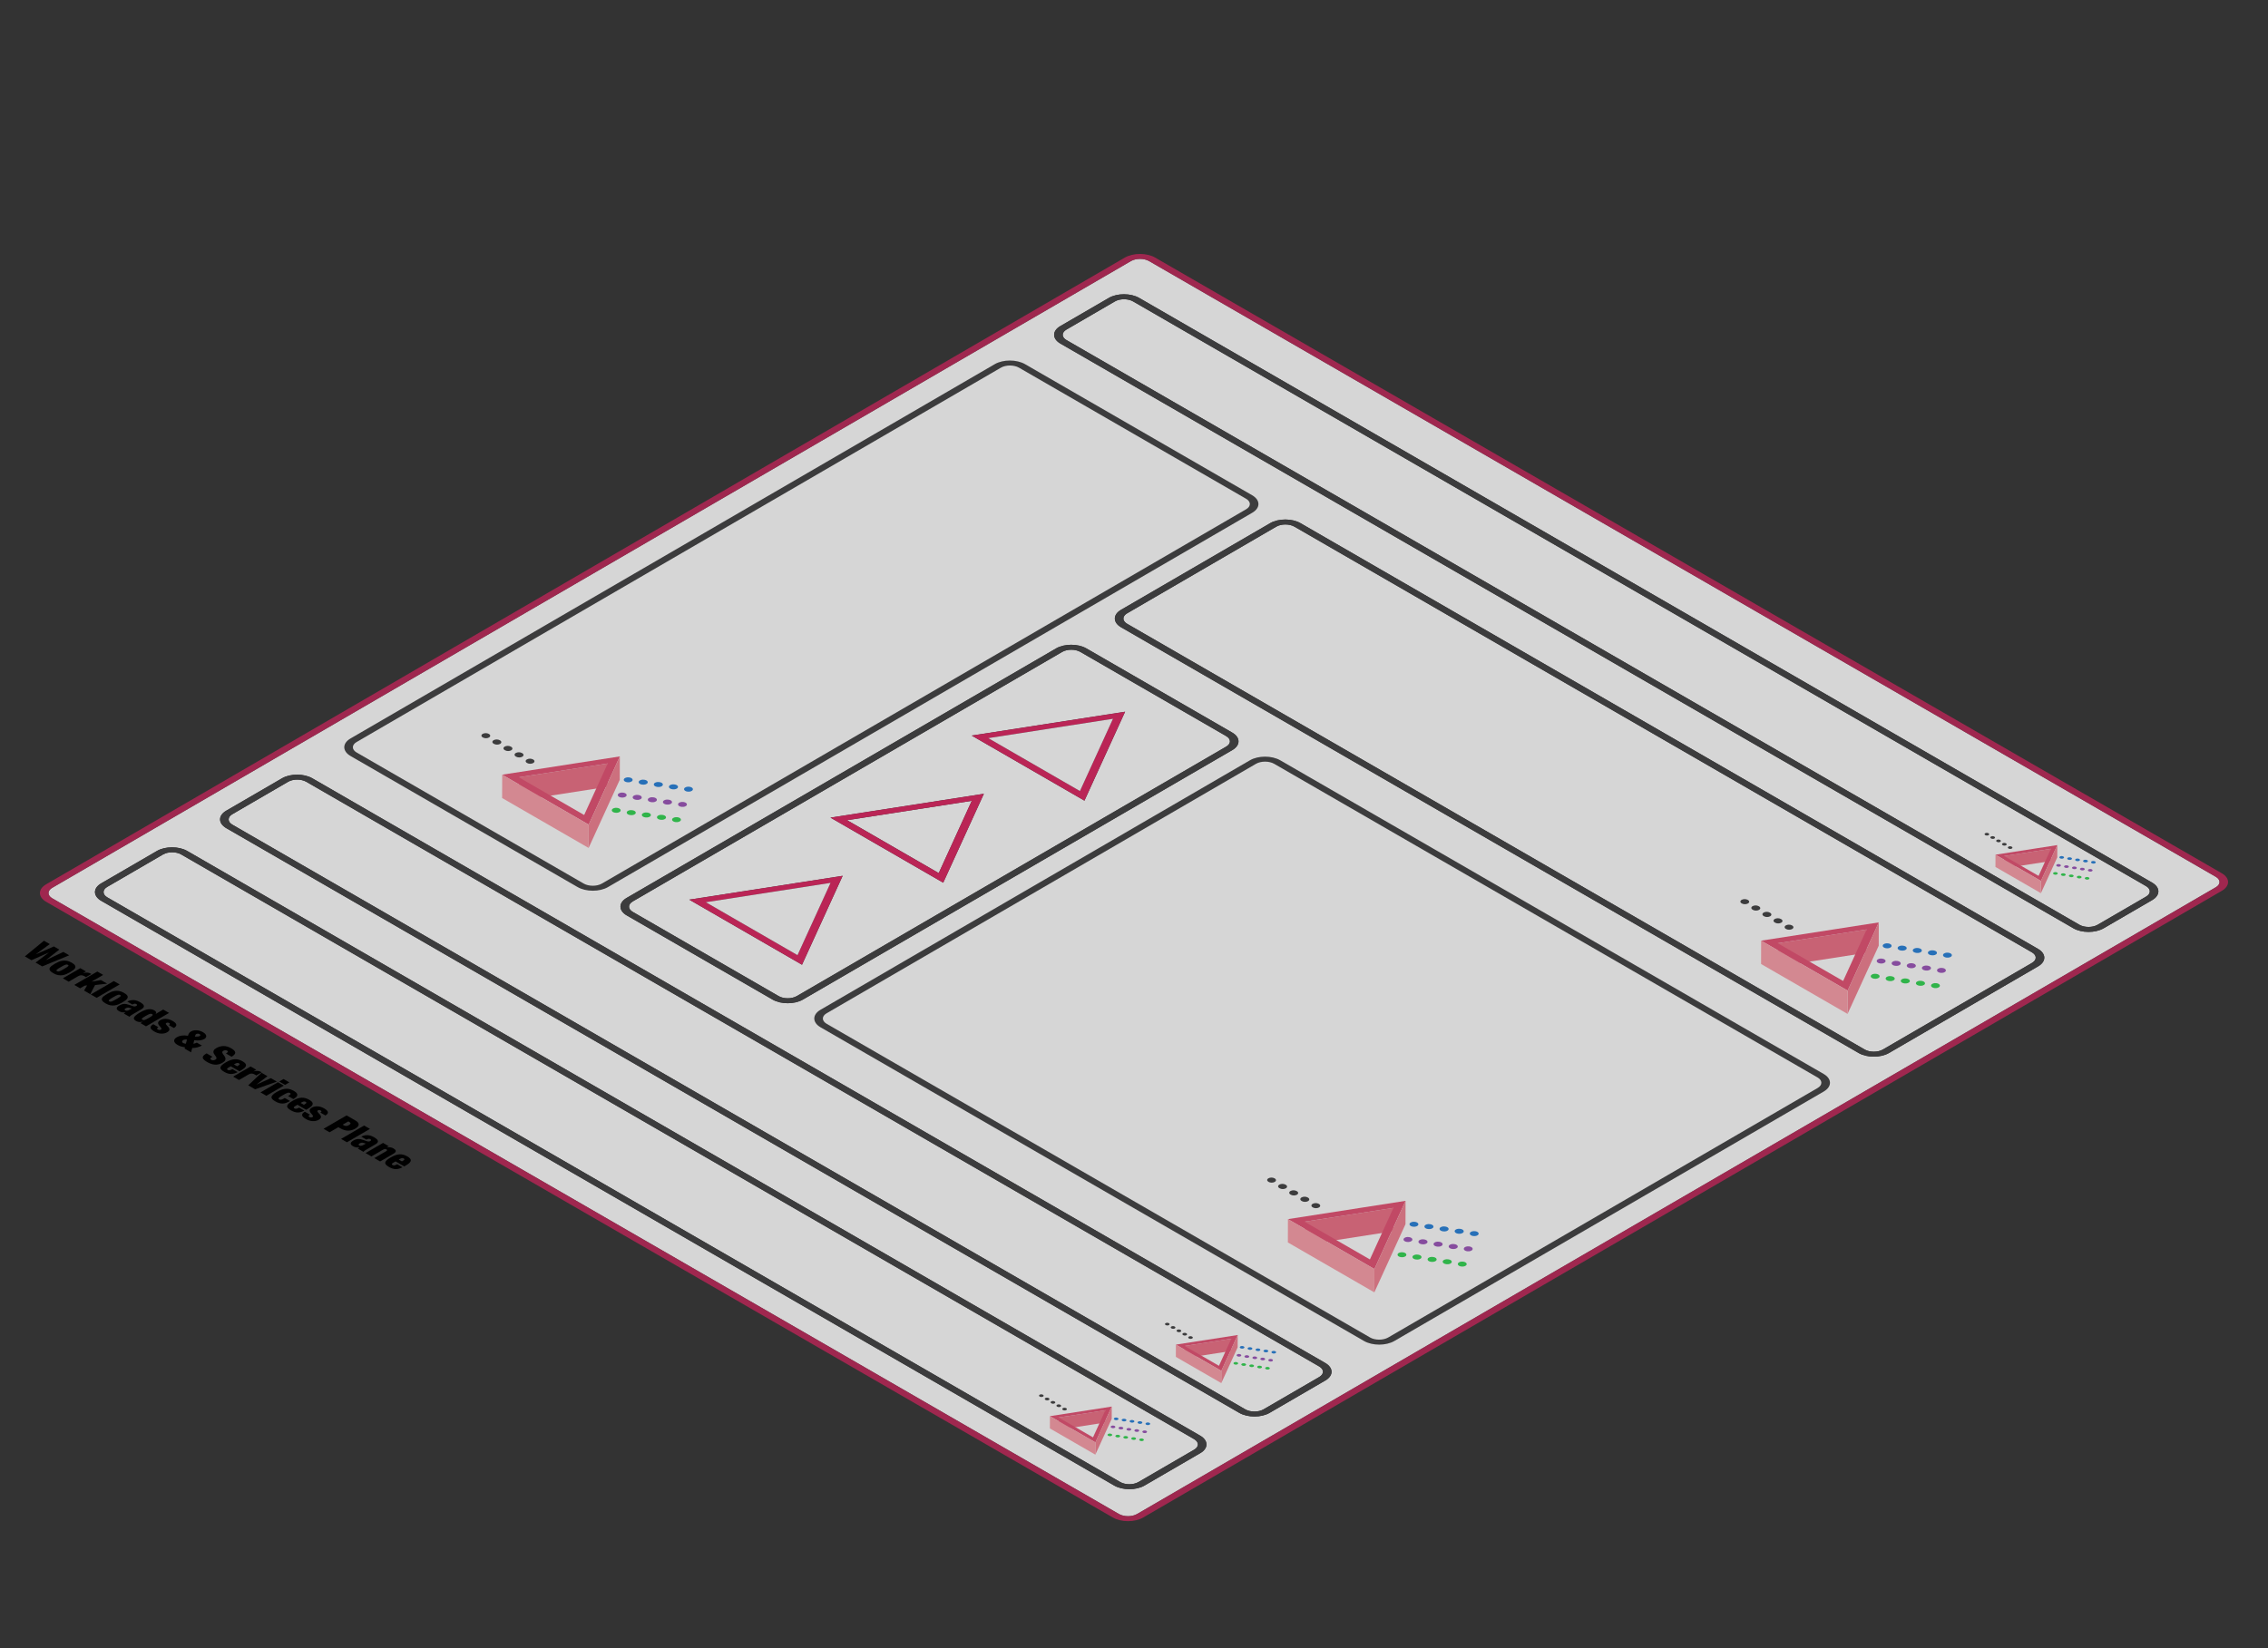 <?xml version="1.0" encoding="UTF-8"?><svg id="Layer_1" xmlns="http://www.w3.org/2000/svg" viewBox="0 0 792.321 576"><rect x="0" y="0" width="792.321" height="576" fill="#333333" stroke="none"/><g style="isolation:isolate;"><path d="m377.41,227.795l50.95,29.416c1.75,1.011,1.753,2.657.014,3.668l-150.022,87.183c-1.744,1.014-4.581,1.014-6.332.004l-50.95-29.416c-1.749-1.01-1.758-2.654-.014-3.668l150.022-87.183c1.739-1.011,4.583-1.014,6.332-.004Zm-87.292,57.904l39.393,22.743,14.202-31.071-53.595,8.327m49.337-28.672l39.393,22.743,14.202-31.071-53.595,8.327m-98.668,57.339l39.393,22.743,14.196-31.067-53.589,8.324" style="fill:#fff; opacity:.8;"/><path d="m393.05,248.7l-14.201,31.071-39.393-22.744,53.595-8.327Zm-4.231,2.459l-43.567,6.768,32.025,18.49,11.542-25.258" style="fill:#ba2556;"/><polygon points="345.253 257.926 388.82 251.159 377.278 276.416 345.253 257.926" style="fill:#fff; opacity:.8;"/><polygon points="295.922 286.594 339.483 279.83 327.947 305.084 295.922 286.594" style="fill:#fff; opacity:.8;"/><path d="m343.713,277.372l-14.201,31.071-39.393-22.744,53.595-8.327Zm-4.231,2.459l-43.561,6.764,32.025,18.49,11.536-25.254" style="fill:#ba2556;"/><path d="m437.427,173.051c2.924,1.688,2.946,4.434.041,6.123l-225.081,130.803c-2.905,1.688-7.653,1.688-10.577-0l-79.329-45.801c-2.924-1.688-2.94-4.438-.035-6.126l225.081-130.803c2.905-1.688,7.646-1.685,10.571.004l79.329,45.801Zm-227.166,135.698l225.081-130.803c1.738-1.01,1.722-2.658-.027-3.668l-79.329-45.801c-1.749-1.01-4.588-1.01-6.326 0l-225.081,130.803c-1.744,1.014-1.735,2.658.014,3.668l79.329,45.801c1.749,1.01,4.594,1.014,6.338 0" style="fill:#3c3c3d;"/><path d="m124.593,262.948c-1.749-1.01-1.758-2.654-.014-3.668l225.081-130.803c1.738-1.01,4.576-1.01,6.325-0l79.33,45.801c1.749,1.01,1.765,2.658.027,3.668l-225.081,130.803c-1.744,1.014-4.589,1.01-6.338 0l-79.33-45.801Z" style="fill:#fff; opacity:.8;"/><path d="m372.579,118.834c-1.749-1.01-1.758-2.654-.021-3.664l16.95-9.85c1.738-1.01,4.576-1.01,6.325-0l353.87,204.307c1.755,1.014,1.765,2.658.027,3.668l-16.95,9.85c-1.738,1.01-4.576,1.01-6.332-.004L372.579,118.834Z" style="fill:#fff; opacity:.8;"/><path d="m294.376,306.043l-14.195,31.067-39.393-22.744,53.588-8.324Zm-4.225,2.455l-43.567,6.768,32.025,18.49,11.542-25.258" style="fill:#ba2556;"/><polygon points="246.584 315.266 290.152 308.498 278.609 333.756 246.584 315.266" style="fill:#fff; opacity:.8;"/><path d="m637.093,375.276c2.924,1.688,2.94,4.438.035,6.127l-150.022,87.183c-2.905,1.688-7.653,1.688-10.577-0l-189.854-109.612c-2.924-1.688-2.94-4.438-.035-6.127l150.022-87.183c2.905-1.688,7.653-1.688,10.577 0l189.854,109.612Zm-152.12,92.079l150.022-87.183c1.738-1.01,1.735-2.658-.014-3.668l-189.854-109.612c-1.75-1.01-4.601-1.01-6.338-0l-150.022,87.183c-1.744,1.014-1.729,2.661.021,3.672l189.854,109.612c1.749,1.01,4.588,1.01,6.332-.004" style="fill:#3c3c3d;"/><path d="m634.98,376.503c1.749,1.01,1.753,2.657.014,3.668l-150.022,87.183c-1.744,1.014-4.583,1.014-6.332.004l-189.854-109.612c-1.749-1.01-1.765-2.658-.021-3.671l150.022-87.183c1.739-1.011,4.589-1.01,6.338-0l189.854,109.612Z" style="fill:#fff; opacity:.8;"/><path d="m460.86,477.485c1.749,1.01,1.766,2.657.021,3.671l-19.479,11.32c-1.744,1.014-4.589,1.01-6.338 0L81.193,288.169c-1.749-1.01-1.758-2.654-.014-3.668l19.479-11.32c1.745-1.014,4.583-1.014,6.332-.004l353.87,204.307Z" style="fill:#fff; opacity:.8;"/><path d="m417.163,502.879c1.749,1.01,1.765,2.658.027,3.668l-19.487,11.325c-1.744,1.014-4.589,1.01-6.338 0L37.495,313.564c-1.749-1.01-1.758-2.654-.014-3.668l19.487-11.325c1.738-1.01,4.576-1.01,6.325-0l353.87,204.307Z" style="fill:#fff; opacity:.8;"/><path d="m774.058,306.368c1.755,1.014,1.758,2.662.021,3.671l-376.848,219c-1.738,1.01-4.576,1.01-6.332-.004L18.265,313.895c-1.749-1.01-1.758-2.654-.021-3.664L395.092,91.232c1.738-1.01,4.583-1.014,6.332-.004l372.634,215.141Zm-286.952,162.217l150.022-87.183c2.905-1.688,2.89-4.439-.034-6.127l-189.854-109.612c-2.924-1.688-7.673-1.688-10.578 0l-150.022,87.183c-2.905,1.688-2.89,4.439.034,6.127l189.854,109.612c2.924,1.688,7.673,1.688,10.578-0M347.527,127.246l-225.081,130.803c-2.905,1.688-2.89,4.439.034,6.127l79.33,45.801c2.924,1.688,7.672,1.687,10.577-.001l225.081-130.803c2.905-1.688,2.883-4.434-.041-6.122l-79.33-45.801c-2.924-1.688-7.665-1.693-10.571-.004m44.142,91.96l257.654,148.757c2.924,1.688,7.671,1.688,10.576-0l52.11-30.283c2.905-1.688,2.883-4.434-.041-6.122l-257.654-148.757c-2.924-1.688-7.664-1.692-10.569-.004l-52.11,30.283c-2.905,1.688-2.89,4.438.034,6.126m51.858,274.498l19.479-11.32c2.911-1.692,2.891-4.438-.033-6.127L109.103,271.95c-2.924-1.688-7.667-1.692-10.578 0l-19.479,11.32c-2.905,1.688-2.89,4.439.034,6.127l353.87,204.307c2.924,1.688,7.672,1.687,10.577-.001m-43.699,25.395l19.487-11.325c2.905-1.688,2.883-4.434-.041-6.122L65.405,297.345c-2.924-1.688-7.665-1.693-10.571-.004l-19.487,11.325c-2.905,1.688-2.888,4.438.036,6.127l353.87,204.307c2.924,1.688,7.671,1.688,10.576-0m-12.454-415.01l-16.95,9.85c-2.905,1.688-2.888,4.438.036,6.127l353.87,204.307c2.93,1.692,7.671,1.688,10.576-0l16.95-9.85c2.905-1.688,2.896-4.434-.034-6.126L397.952,104.089c-2.924-1.688-7.672-1.689-10.577-.001m43.126,158.018c2.905-1.688,2.896-4.435-.028-6.124l-50.95-29.416c-2.924-1.688-7.672-1.687-10.577.001l-150.022,87.183c-2.905,1.688-2.891,4.438.033,6.127l50.95,29.416c2.924,1.688,7.667,1.684,10.572-.004l150.022-87.183" style="fill:#fff; opacity:.8;"/><path d="m430.473,255.984c2.924,1.688,2.933,4.435.028,6.123l-150.022,87.183c-2.905,1.688-7.646,1.692-10.57.004l-50.95-29.416c-2.924-1.688-2.94-4.438-.034-6.127l150.022-87.183c2.905-1.688,7.653-1.688,10.577-0l50.95,29.416Zm-152.12,92.079l150.022-87.183c1.738-1.01,1.735-2.658-.014-3.668l-50.95-29.416c-1.749-1.01-4.594-1.006-6.332.004l-150.022,87.183c-1.744,1.014-1.735,2.658.014,3.668l50.95,29.416c1.749,1.01,4.588,1.01,6.332-.004" style="fill:#3c3c3d;"/><path d="m419.274,501.652c2.924,1.688,2.946,4.435.041,6.123l-19.486,11.324c-2.905,1.688-7.653,1.688-10.577,0L35.382,314.792c-2.924-1.688-2.94-4.438-.035-6.126l19.486-11.324c2.905-1.688,7.646-1.685,10.571.004l353.87,204.307Zm-21.572,16.219l19.486-11.324c1.738-1.01,1.722-2.658-.027-3.668L63.292,298.572c-1.749-1.01-4.588-1.01-6.326 0l-19.486,11.324c-1.744,1.014-1.735,2.658.014,3.668l353.87,204.307c1.749,1.01,4.594,1.014,6.338-0" style="fill:#3c3c3d;"/><path d="m776.17,305.14c2.925,1.689,2.939,4.439.034,6.127l-376.847,219c-2.906,1.689-7.653,1.689-10.578 0L16.146,315.127c-2.925-1.689-2.934-4.435-.028-6.123L392.965,90.004c2.904-1.688,7.646-1.692,10.571-.004l372.634,215.14Zm-378.938,223.899l376.847-219c1.738-1.01,1.734-2.658-.022-3.672L401.423,91.228c-1.75-1.01-4.593-1.006-6.331.004L18.245,310.231c-1.738,1.01-1.73,2.654.019,3.664l372.634,215.14c1.756,1.014,4.595,1.014,6.334.004" style="fill:#ba2556; opacity:.8;"/><path d="m751.821,308.397c2.93,1.692,2.94,4.438.034,6.127l-16.949,9.85c-2.905,1.688-7.646,1.692-10.577 0L370.46,120.066c-2.924-1.688-2.94-4.438-.034-6.127l16.949-9.85c2.905-1.688,7.653-1.688,10.577-0l353.87,204.307Zm-19.041,14.749l16.949-9.85c1.738-1.01,1.729-2.654-.027-3.668L395.832,105.321c-1.749-1.01-4.588-1.01-6.326 0l-16.949,9.85c-1.738,1.01-1.729,2.654.021,3.664l353.87,204.307c1.756,1.014,4.594,1.014,6.332.004" style="fill:#3c3c3d;"/><path d="m657.772,366.735c-1.744,1.014-4.589,1.01-6.338 0l-257.654-148.757c-1.749-1.01-1.758-2.654-.014-3.668l52.11-30.283c1.738-1.01,4.576-1.01,6.325-0l257.654,148.757c1.749,1.01,1.765,2.658.027,3.668l-52.11,30.283Z" style="fill:#fff; opacity:.8;"/><path d="m711.967,331.557c2.924,1.688,2.946,4.434.041,6.123l-52.109,30.283c-2.905,1.688-7.653,1.688-10.577 0l-257.653-148.756c-2.924-1.688-2.94-4.438-.034-6.126l52.109-30.283c2.905-1.688,7.646-1.685,10.57.004l257.653,148.756Zm-54.194,35.178l52.109-30.283c1.738-1.01,1.722-2.658-.027-3.668l-257.653-148.756c-1.75-1.01-4.588-1.01-6.326 0l-52.109,30.283c-1.744,1.014-1.735,2.658.014,3.668l257.653,148.756c1.749,1.01,4.594,1.014,6.338-0" style="fill:#3c3c3d;"/><path d="m462.972,476.257c2.924,1.688,2.946,4.435.035,6.126l-19.48,11.32c-2.905,1.688-7.653,1.688-10.577,0L79.08,289.397c-2.924-1.688-2.94-4.438-.035-6.126l19.48-11.32c2.911-1.692,7.653-1.688,10.577,0l353.87,204.307Zm-21.572,16.219l19.48-11.32c1.744-1.014,1.729-2.661-.021-3.671L106.99,273.178c-1.749-1.01-4.588-1.01-6.332.004l-19.48,11.32c-1.744,1.014-1.735,2.658.014,3.668l353.87,204.307c1.749,1.01,4.594,1.014,6.338-0" style="fill:#3c3c3d;"/></g><path d="m610.629,314.473c.587.339.597.888.013,1.228-.59.343-1.538.339-2.126-0l-.07-.041c-.587-.339-.597-.888-.007-1.231.584-.339,1.532-.336,2.119.004l.07.041Z" style="fill:#3c3c3d;"/><path d="m614.504,316.71c.587.339.598.888.013,1.228-.59.343-1.54.339-2.127,0l-.121-.07c-.587-.339-.596-.889-.007-1.232.584-.34,1.533-.335,2.12.004l.121.07Z" style="fill:#3c3c3d;"/><path d="m618.386,318.951c.587.339.591.885.007,1.224-.59.343-1.533.343-2.12.004l-.128-.074c-.587-.339-.595-.888-.006-1.231.584-.34,1.532-.336,2.119.003l.128.074Z" style="fill:#3c3c3d;"/><path d="m622.262,321.188c.588.34.598.888.013,1.228-.59.343-1.538.34-2.127,0l-.128-.074c-.587-.339-.59-.885-0-1.228.584-.34,1.527-.339,2.113,0l.128.074Z" style="fill:#3c3c3d;"/><path d="m626.086,323.397c.587.339.59.885.007,1.224-.59.343-1.532.343-2.119.004l-.07-.041c-.587-.339-.597-.888-.007-1.231.584-.339,1.532-.335,2.119.004l.07.041Z" style="fill:#3c3c3d;"/><path d="m660.379,329.886c.368.213.536.529.393.84-.214.465-1.04.737-1.836.616l-.095-.018c-.265-.041-.495-.121-.676-.226-.368-.212-.536-.529-.393-.84.214-.464,1.04-.737,1.842-.612l.089.015c.265.041.494.121.676.225Z" style="fill:#2770b8;"/><path d="m676.62,333.179c-.213.464-1.033.741-1.835.616l-.167-.03c-.262-.04-.49-.119-.67-.223-.367-.212-.534-.527-.391-.839.208-.46,1.026-.737,1.83-.611l.171.026c.263.04.492.119.672.222.367.212.534.528.391.839Z" style="fill:#2770b8;"/><path d="m670.947,331.525c.368.212.535.529.392.84-.208.461-1.033.733-1.829.612l-.174-.026c-.264-.042-.494-.121-.674-.225-.368-.212-.537-.528-.392-.84.213-.464,1.032-.742,1.835-.616l.164.03c.266.041.495.12.677.225Z" style="fill:#2770b8;"/><path d="m665.661,330.701c.369.213.537.531.398.841-.214.465-1.039.737-1.835.616l-.172-.025c-.263-.041-.491-.121-.67-.225-.369-.213-.538-.532-.399-.842.214-.464,1.033-.741,1.837-.615l.171.026c.263.041.491.12.672.224Z" style="fill:#2770b8;"/><path d="m681.439,333.152c.368.212.536.527.398.836-.214.464-1.033.741-1.836.615l-.095-.011c-.265-.041-.495-.121-.676-.226-.368-.212-.536-.529-.393-.84.214-.465,1.033-.741,1.836-.616l.089.015c.266.042.496.121.678.226Z" style="fill:#2770b8;"/><path d="m658.289,335.211c.366.211.531.526.388.837-.214.464-1.033.741-1.836.616l-.096-.019c-.263-.04-.491-.119-.671-.223-.366-.211-.534-.528-.391-.839.214-.464,1.033-.741,1.836-.615l.095.018c.265.041.494.12.674.225Z" style="fill:#864c9e;"/><path d="m674.53,338.506c-.213.464-1.033.741-1.835.616l-.164-.03c-.266-.041-.496-.121-.677-.225-.368-.212-.535-.529-.392-.84.208-.461,1.034-.734,1.829-.612l.172.025c.264.042.495.122.676.226.368.212.537.528.392.84Z" style="fill:#864c9e;"/><path d="m668.853,336.847c.368.212.534.53.39.841-.206.461-1.026.737-1.829.612l-.171-.026c-.266-.041-.495-.12-.677-.225-.368-.212-.535-.529-.392-.84.214-.465,1.039-.737,1.835-.616l.166.029c.267.04.497.12.678.225Z" style="fill:#864c9e;"/><path d="m663.57,336.026c.368.212.537.528.392.84-.213.464-1.032.742-1.835.616l-.171-.026c-.263-.041-.491-.12-.669-.222-.368-.212-.533-.529-.394-.839.214-.465,1.033-.741,1.835-.616l.167.022c.263.041.494.121.674.225Z" style="fill:#864c9e;"/><path d="m679.348,338.475c.366.211.532.528.393.836-.207.468-1.033.741-1.829.619l-.102-.015c-.263-.04-.491-.119-.671-.223-.366-.212-.536-.529-.397-.842.214-.464,1.033-.741,1.836-.616l.096.019c.265.039.495.117.675.222Z" style="fill:#864c9e;"/><path d="m656.195,340.535c.368.213.536.529.393.84-.214.464-1.039.737-1.829.612l-.102-.015c-.265-.041-.495-.121-.676-.226-.368-.212-.536-.529-.393-.84.214-.464,1.04-.737,1.842-.612l.089.015c.265.041.494.121.676.225Z" style="fill:#30b44a;"/><path d="m672.441,343.832c-.208.461-1.033.735-1.829.612l-.172-.025c-.264-.042-.494-.121-.676-.226-.368-.212-.537-.528-.392-.84.213-.464,1.026-.737,1.829-.612l.171.026c.266.041.496.121.677.225.368.212.535.529.392.84Z" style="fill:#30b44a;"/><path d="m666.762,342.17c.369.213.539.531.4.841-.216.464-1.041.738-1.837.615l-.172-.025c-.264-.042-.494-.121-.676-.226-.368-.212-.537-.528-.392-.84.213-.464,1.033-.741,1.835-.616l.171.026c.263.041.491.121.67.225Z" style="fill:#30b44a;"/><path d="m661.481,341.352c.368.212.535.529.394.84-.216.464-1.041.738-1.837.615l-.172-.025c-.263-.041-.49-.12-.67-.225-.369-.213-.538-.531-.398-.841.213-.464,1.033-.741,1.835-.616l.172.027c.266.041.495.12.676.225Z" style="fill:#30b44a;"/><path d="m677.253,343.796c.369.213.538.532.399.841-.214.464-1.033.741-1.836.615l-.089-.015c-.268-.04-.499-.12-.68-.225-.368-.212-.534-.529-.395-.837.214-.464,1.033-.741,1.836-.616l.096.011c.263.041.49.12.67.224Z" style="fill:#30b44a;"/><g style="isolation:isolate;"><polygon points="652.121 324.771 652.098 332.922 621.023 337.747 621.046 329.596 652.121 324.771" style="fill:#c86274;"/><path d="m656.351,322.312l-10.888,23.827-30.212-17.443,41.099-6.384Zm-4.23,2.458l-31.075,4.825,22.845,13.189,8.23-18.015" style="fill:#c14965;"/><polygon points="656.351 322.312 656.328 330.464 645.44 354.291 645.463 346.14 656.351 322.312" style="fill:#cc707e;"/><polygon points="645.463 346.14 645.44 354.291 615.228 336.848 615.251 328.697 645.463 346.14" style="fill:#d38891;"/></g><path d="m445.317,411.772c.587.339.584.888.001,1.228s-1.525.339-2.113-0l-.07-.041c-.594-.343-.597-.888-.013-1.227s1.532-.343,2.125,0l.07.041Z" style="fill:#3c3c3d;"/><path d="m460.768,420.693c.587.339.591.892.007,1.231s-1.532.335-2.119-.004l-.07-.041c-.587-.339-.591-.885-.007-1.224s1.532-.343,2.119-.004l.07.041Z" style="fill:#3c3c3d;"/><path d="m449.192,414.009c.588.34.591.892.007,1.232-.583.339-1.531.335-2.119-.005l-.128-.074c-.587-.339-.59-.884-.007-1.223.584-.34,1.532-.343,2.119-.005l.128.074Z" style="fill:#3c3c3d;"/><g style="isolation:isolate;"><path d="m453.068,416.246c.588.34.591.892.007,1.232-.583.339-1.531.335-2.119-.005l-.121-.07c-.587-.339-.596-.888-.013-1.226.584-.34,1.538-.34,2.125-.001l.121.07Z" style="fill:#3c3c3d;"/><path d="m456.943,418.484c.595.343.591.892.007,1.232-.583.339-1.524.339-2.119-.005l-.121-.07c-.587-.339-.596-.888-.013-1.226.584-.34,1.538-.34,2.125-.001l.121.07Z" style="fill:#3c3c3d;"/></g><path d="m495.061,427.181c.368.212.536.529.393.84-.214.464-1.033.741-1.836.616l-.089-.015c-.265-.041-.496-.121-.677-.226-.368-.212-.536-.527-.398-.835.214-.464,1.033-.741,1.836-.616l.096.011c.265.041.495.121.676.225Z" style="fill:#2770b8;"/><path d="m511.307,430.479c-.213.464-1.033.741-1.835.616l-.171-.026c-.263-.041-.492-.12-.672-.224-.369-.213-.538-.532-.398-.841.213-.464,1.038-.738,1.835-.616l.171.026c.263.041.491.12.672.224.369.213.537.531.398.841Z" style="fill:#2770b8;"/><path d="m505.628,428.821c.368.212.537.528.392.84-.213.464-1.033.741-1.835.616l-.164-.03c-.266-.041-.496-.121-.677-.225-.368-.212-.537-.528-.392-.84.206-.461,1.033-.733,1.829-.612l.171.026c.266.041.496.121.677.225Z" style="fill:#2770b8;"/><path d="m500.347,428.002c.365.211.531.528.387.84-.206.461-1.025.738-1.829.612l-.171-.026c-.263-.04-.492-.119-.672-.222-.367-.212-.535-.528-.391-.839.213-.464,1.033-.741,1.835-.616l.164.03c.267.039.495.117.675.222Z" style="fill:#2770b8;"/><path d="m516.121,430.448c.366.211.534.528.391.839-.201.464-1.027.737-1.823.616l-.102-.015c-.263-.04-.491-.119-.671-.223-.367-.212-.536-.529-.397-.842.207-.461,1.027-.737,1.829-.612l.102.015c.263.04.491.119.671.223Z" style="fill:#2770b8;"/><path d="m492.972,432.508c.368.212.536.529.393.84-.207.461-1.027.737-1.836.616l-.096-.018c-.263-.04-.491-.119-.671-.223-.366-.211-.534-.528-.391-.839.207-.461,1.027-.737,1.823-.616l.102.015c.265.041.495.121.676.225Z" style="fill:#864c9e;"/><path d="m509.217,435.805c-.213.464-1.038.738-1.835.616l-.171-.026c-.263-.041-.49-.12-.67-.225-.369-.213-.538-.531-.399-.84.214-.465,1.034-.742,1.835-.616l.172.025c.264.042.495.122.676.226.368.212.537.528.392.84Z" style="fill:#864c9e;"/><path d="m503.538,434.147c.368.212.537.528.394.839-.208.461-1.033.735-1.83.613l-.171-.026c-.266-.041-.495-.12-.677-.225-.368-.212-.535-.529-.392-.84.208-.461,1.028-.738,1.829-.612l.174.026c.263.041.494.121.674.225Z" style="fill:#864c9e;"/><path d="m498.253,433.324c.369.213.539.531.399.842-.214.464-1.039.737-1.837.615l-.171-.026c-.264-.042-.494-.121-.676-.226-.368-.212-.537-.528-.394-.839.214-.465,1.034-.742,1.835-.616l.174.026c.263.041.49.12.669.224Z" style="fill:#864c9e;"/><path d="m514.029,435.774c.368.212.536.529.393.84-.207.461-1.027.737-1.829.612l-.096-.011c-.265-.041-.495-.121-.676-.225-.368-.212-.536-.529-.393-.84.214-.464,1.027-.737,1.836-.616l.089.015c.265.041.495.121.676.225Z" style="fill:#864c9e;"/><path d="m490.878,437.832c.366.211.534.528.391.839-.207.461-1.027.737-1.823.616l-.102-.015c-.265-.041-.494-.121-.676-.225-.368-.212-.536-.529-.393-.84.207-.461,1.027-.737,1.829-.612l.102.015c.263.04.491.119.671.223Z" style="fill:#30b44a;"/><path d="m507.123,441.128c-.214.464-1.033.741-1.837.615l-.166-.029c-.264-.042-.494-.121-.674-.225-.367-.212-.533-.526-.394-.84.206-.461,1.033-.733,1.835-.608l.166.023c.266.041.495.12.676.225.369.213.535.529.394.84Z" style="fill:#30b44a;"/><path d="m501.445,439.471c.367.212.535.528.391.839-.208.461-1.026.737-1.83.611l-.172-.025c-.262-.04-.49-.119-.67-.223-.367-.212-.535-.528-.391-.839.213-.464,1.033-.741,1.835-.616l.166.03c.263.04.491.118.672.222Z" style="fill:#30b44a;"/><path d="m496.16,438.647c.368.212.535.531.396.84-.213.464-1.033.741-1.835.616l-.174-.026c-.259-.04-.486-.118-.665-.222-.368-.212-.535-.531-.396-.84.213-.464,1.033-.741,1.835-.616l.172.027c.26.04.487.117.666.221Z" style="fill:#30b44a;"/><path d="m511.94,441.1c.366.211.534.526.399.836-.214.464-1.033.741-1.836.616l-.102-.015c-.263-.04-.491-.119-.671-.223-.366-.211-.534-.528-.391-.839.207-.468,1.033-.741,1.829-.619l.096.018c.265.041.495.121.676.225Z" style="fill:#30b44a;"/><g style="isolation:isolate;"><polygon points="486.8 422.067 486.777 430.219 455.71 435.049 455.733 426.897 486.8 422.067" style="fill:#c86274;"/><path d="m491.031,419.608l-10.889,23.828-30.205-17.439,41.094-6.389Zm-4.231,2.459l-31.067,4.83,22.838,13.186,8.229-18.015" style="fill:#c14965;"/><polygon points="491.031 419.608 491.008 427.76 480.119 451.588 480.142 443.436 491.031 419.608" style="fill:#cc707e;"/><polygon points="480.142 443.436 480.119 451.588 449.914 434.149 449.937 425.997 480.142 443.436" style="fill:#d38891;"/></g><path d="m408.358,462.371c.313.181.314.468.01.645-.311.181-.807.181-1.12,0l-.032-.018c-.313-.181-.314-.468-.004-.649.304-.177.801-.177,1.114.004l.032.018Z" style="fill:#3c3c3d;"/><path d="m410.4,463.55c.307.177.309.464.004.641-.31.18-.806.181-1.113.004l-.07-.04c-.307-.177-.309-.465.002-.646.305-.177.801-.177,1.108.001l.07.04Z" style="fill:#3c3c3d;"/><path d="m412.437,464.726c.306.177.309.464.004.641-.31.18-.807.18-1.113.004l-.071-.041c-.306-.177-.308-.464.003-.645.305-.177.801-.177,1.107,0l.071.041Z" style="fill:#3c3c3d;"/><path d="m414.473,465.901c.307.177.315.467.01.645-.31.18-.813.177-1.12,0l-.063-.037c-.313-.18-.314-.468-.004-.649.305-.177.801-.177,1.113.004l.063.037Z" style="fill:#3c3c3d;"/><path d="m416.485,467.063c.306.177.308.464.004.641-.311.181-.807.181-1.114.004l-.038-.022c-.313-.181-.314-.468-.004-.649.304-.177.801-.177,1.114.004l.038.022Z" style="fill:#3c3c3d;"/><path d="m434.508,470.471c.192.111.278.278.206.444-.107.24-.545.383-.959.321l-.051-.007c-.139-.022-.26-.064-.355-.119-.194-.112-.284-.278-.208-.441.113-.243.539-.387.966-.324l.045.011c.141.021.262.062.357.117Z" style="fill:#2770b8;"/><path d="m443.045,472.205c-.113.243-.539.387-.959.321l-.096-.011c-.137-.021-.255-.062-.35-.117-.195-.113-.284-.281-.213-.443.113-.243.546-.391.966-.324l.089.015c.139.021.259.063.356.119.194.112.284.278.208.442Z" style="fill:#2770b8;"/><path d="m440.064,471.331c.193.111.28.276.204.439-.106.247-.545.39-.966.324l-.089-.015c-.135-.021-.255-.062-.35-.117-.191-.11-.281-.276-.206-.439.114-.244.539-.387.966-.324l.088.014c.141.022.259.063.354.118Z" style="fill:#2770b8;"/><path d="m437.282,470.901c.194.112.284.278.209.441-.114.244-.538.388-.966.324l-.089-.014c-.138-.022-.258-.064-.353-.119-.193-.111-.281-.276-.21-.442.114-.244.551-.388.966-.324l.089.014c.138.022.259.065.354.12Z" style="fill:#2770b8;"/><path d="m445.578,472.185c.192.111.282.277.206.44-.107.247-.545.391-.959.328l-.051-.007c-.139-.022-.26-.064-.355-.119-.194-.112-.284-.278-.208-.441.107-.247.539-.387.966-.324l.051.007c.137.021.256.062.351.117Z" style="fill:#2770b8;"/><path d="m433.407,473.271c.192.111.281.277.209.442-.113.243-.545.383-.959.321l-.051-.007c-.141-.021-.263-.062-.358-.117-.194-.112-.281-.28-.205-.443.113-.243.539-.387.959-.321l.051.007c.139.022.259.063.354.118Z" style="fill:#864c9e;"/><path d="m441.948,475.003c-.113.243-.539.387-.966.324l-.089-.015c-.139-.021-.259-.063-.356-.119-.194-.112-.283-.279-.208-.442.113-.243.546-.391.966-.324l.089.015c.138.022.259.063.356.119.194.112.283.279.208.442Z" style="fill:#864c9e;"/><path d="m438.963,474.131c.193.111.278.277.201.441-.1.243-.539.387-.959.321l-.089-.015c-.138-.019-.259-.06-.354-.115-.191-.11-.278-.279-.202-.442.113-.243.538-.388.959-.321l.088.014c.142.021.262.062.357.116Z" style="fill:#864c9e;"/><path d="m436.185,473.698c.194.112.284.278.208.442-.113.243-.543.391-.966.324l-.088-.014c-.139-.023-.258-.064-.353-.119-.193-.111-.281-.276-.21-.442.113-.244.551-.388.964-.325l.089.015c.139.021.261.064.356.119Z" style="fill:#864c9e;"/><path d="m444.48,474.987c.192.111.276.277.2.44-.107.247-.539.387-.959.321l-.051-.007c-.139-.022-.259-.063-.353-.118-.192-.111-.279-.276-.203-.438.107-.247.539-.387.959-.321l.051.007c.141.021.262.062.356.116Z" style="fill:#864c9e;"/><path d="m432.309,476.069c.193.111.281.277.209.442-.113.243-.545.383-.965.324l-.045-.011c-.141-.021-.263-.062-.358-.117-.194-.112-.281-.28-.205-.443.107-.24.539-.387.959-.321l.051.007c.139.022.259.063.354.118Z" style="fill:#30b44a;"/><path d="m440.85,477.8c-.113.243-.546.391-.966.324l-.089-.015c-.139-.021-.259-.063-.356-.119-.194-.112-.284-.278-.208-.442.113-.243.545-.39.966-.324l.089.015c.138.022.259.063.356.119.194.112.283.279.208.442Z" style="fill:#30b44a;"/><path d="m437.863,476.93c.193.111.279.276.202.439-.106.247-.538.388-.959.321l-.095-.011c-.135-.021-.253-.061-.346-.115-.193-.111-.283-.28-.21-.442.112-.244.545-.391.966-.324l.088.014c.138.022.259.063.354.118Z" style="fill:#30b44a;"/><path d="m435.087,476.496c.194.112.284.278.208.442-.113.243-.546.391-.966.324l-.088-.014c-.139-.023-.261-.064-.356-.119-.193-.111-.279-.276-.209-.442.113-.243.546-.383.966-.324l.089.015c.139.021.261.064.356.119Z" style="fill:#30b44a;"/><path d="m443.379,477.786c.192.111.279.275.203.438-.107.247-.539.387-.959.321l-.051-.007c-.141-.021-.262-.062-.357-.117-.192-.111-.276-.277-.2-.44.107-.247.539-.387.959-.321l.051.007c.139.022.259.063.354.118Z" style="fill:#30b44a;"/><g style="isolation:isolate;"><polygon points="430.164 467.783 430.152 472.067 413.824 474.604 413.836 470.32 430.164 467.783" style="fill:#c86274;"/><path d="m432.39,466.489l-5.719,12.526-15.879-9.168,21.598-3.358Zm-2.226,1.293l-16.328,2.537,12.003,6.93,4.325-9.467" style="fill:#c14965;"/><polygon points="432.39 466.489 432.377 470.774 426.658 483.299 426.671 479.015 432.39 466.489" style="fill:#cc707e;"/><polygon points="426.671 479.015 426.658 483.299 410.78 474.132 410.792 469.848 426.671 479.015" style="fill:#d38891;"/></g><path d="m364.363,487.376c.307.177.308.465.004.641s-.807.181-1.114.004l-.038-.022c-.313-.181-.308-.472-.004-.649s.801-.177,1.114.004l.038.022Z" style="fill:#3c3c3d;"/><path d="m366.398,488.551c.307.177.31.464.005.642-.304.177-.807.18-1.115.003l-.07-.04c-.306-.177-.301-.468.003-.645.305-.177.801-.177,1.107,0l.07.04Z" style="fill:#3c3c3d;"/><path d="m368.436,489.727c.306.177.309.464.004.641-.304.177-.807.18-1.113.004l-.063-.037c-.314-.181-.308-.472-.004-.649.305-.177.799-.177,1.113.004l.063.037Z" style="fill:#3c3c3d;"/><path d="m370.473,490.904c.306.177.315.467.01.645-.304.177-.814.177-1.12,0l-.065-.037c-.313-.18-.308-.472-.004-.649.305-.177.801-.177,1.113.004l.065.037Z" style="fill:#3c3c3d;"/><path d="m372.484,492.065c.307.177.308.465.004.641s-.807.181-1.114.004l-.038-.022c-.313-.181-.308-.472-.004-.649s.801-.177,1.114.004l.038.022Z" style="fill:#3c3c3d;"/><path d="m390.511,495.472c.194.112.284.278.208.441-.113.243-.545.391-.966.324l-.051-.007c-.139-.022-.26-.064-.355-.119-.194-.112-.284-.278-.208-.441.113-.243.545-.391.966-.324l.051.007c.139.022.26.064.355.119Z" style="fill:#2770b8;"/><path d="m399.043,497.206c-.105.24-.538.388-.959.321l-.088-.014c-.141-.021-.262-.062-.357-.116-.193-.111-.278-.279-.206-.444.113-.243.545-.384.959-.321l.088.014c.142.021.263.062.358.117.195.113.282.281.205.443Z" style="fill:#2770b8;"/><path d="m396.064,496.333c.193.111.281.276.209.442-.113.243-.551.388-.966.324l-.089-.015c-.138-.022-.259-.063-.356-.119-.194-.112-.283-.279-.208-.442.113-.243.546-.391.966-.324l.089.015c.139.021.259.063.354.118Z" style="fill:#2770b8;"/><path d="m393.282,495.903c.194.112.284.278.209.441-.114.244-.539.387-.96.321l-.096-.011c-.136-.022-.254-.063-.346-.116-.194-.112-.283-.279-.21-.44.108-.247.546-.391.966-.324l.084.011c.138.022.258.064.354.12Z" style="fill:#2770b8;"/><path d="m401.58,497.189c.192.111.279.275.203.438-.107.247-.545.391-.959.328l-.051-.007c-.139-.022-.26-.064-.355-.119-.194-.112-.284-.278-.208-.441.113-.243.545-.391.966-.324l.051.007c.139.022.259.064.354.118Z" style="fill:#2770b8;"/><path d="m389.406,498.268c.196.113.285.283.209.447-.107.24-.539.387-.959.321l-.051-.007c-.139-.022-.26-.064-.355-.119-.194-.112-.284-.278-.208-.441.113-.243.539-.387.966-.324l.051.007c.136.021.255.063.348.117Z" style="fill:#864c9e;"/><path d="m397.946,500.004c-.113.243-.538.388-.959.321l-.095-.011c-.137-.021-.255-.062-.349-.116-.194-.112-.283-.28-.214-.444.113-.243.545-.391.966-.324l.088.014c.138.022.261.064.356.119.194.112.283.279.208.442Z" style="fill:#864c9e;"/><path d="m394.967,499.131c.193.111.28.277.209.442-.113.243-.552.387-.966.324l-.089-.015c-.138-.022-.259-.063-.356-.119-.194-.112-.283-.279-.208-.442.113-.243.539-.387.966-.324l.089.015c.138.022.259.063.354.118Z" style="fill:#864c9e;"/><path d="m392.185,498.701c.194.112.284.278.208.442-.113.243-.539.387-.966.324l-.089-.015c-.138-.022-.259-.063-.354-.118-.191-.11-.278-.276-.202-.439.106-.247.546-.391.966-.324l.083.011c.139.021.259.063.356.119Z" style="fill:#864c9e;"/><path d="m400.477,499.985c.194.112.283.28.215.444-.113.243-.551.387-.972.321l-.051-.007c-.137-.021-.256-.062-.351-.116-.192-.111-.282-.277-.206-.44.113-.243.539-.387.965-.324l.051.007c.137.021.255.063.348.117Z" style="fill:#864c9e;"/><path d="m388.312,501.07c.194.112.281.28.205.443-.113.243-.539.387-.959.321l-.051-.007c-.139-.022-.26-.064-.355-.119-.194-.112-.284-.278-.208-.441.113-.243.539-.387.959-.321l.051.007c.141.021.262.062.358.118Z" style="fill:#30b44a;"/><path d="m396.849,502.802c-.114.244-.539.387-.966.324l-.088-.014c-.141-.022-.259-.063-.354-.118-.194-.112-.281-.276-.21-.442.113-.244.545-.391.966-.326l.089.015c.138.022.259.065.354.12.194.112.284.278.209.441Z" style="fill:#30b44a;"/><path d="m393.861,501.927c.194.112.283.28.21.448-.106.239-.546.383-.966.317l-.083-.011c-.141-.021-.262-.062-.358-.117-.194-.112-.282-.279-.205-.443.113-.243.539-.387.959-.321l.096.011c.137.021.253.062.346.116Z" style="fill:#30b44a;"/><path d="m391.087,501.499c.194.112.283.279.206.441-.112.244-.545.391-.966.324l-.088-.014c-.138-.022-.259-.063-.354-.118-.193-.111-.278-.276-.202-.439.106-.247.545-.391.966-.324l.082.011c.139.023.261.064.357.12Z" style="fill:#30b44a;"/><path d="m399.381,502.787c.192.111.276.277.2.44-.1.243-.539.387-.959.321l-.051-.007c-.137-.021-.256-.062-.351-.117-.192-.111-.282-.277-.206-.44.113-.243.539-.387.966-.324l.045.011c.141.021.262.062.356.117Z" style="fill:#30b44a;"/><g style="isolation:isolate;"><polygon points="386.17 492.782 386.158 497.066 369.822 499.606 369.834 495.321 386.17 492.782" style="fill:#c86274;"/><path d="m388.389,491.492l-5.72,12.525-15.879-9.168,21.599-3.357Zm-2.219,1.29l-16.336,2.54,12.003,6.93,4.333-9.47" style="fill:#c14965;"/><polygon points="388.389 491.492 388.377 495.776 382.657 508.301 382.669 504.017 388.389 491.492" style="fill:#cc707e;"/><polygon points="382.669 504.017 382.657 508.301 366.778 499.134 366.79 494.849 382.669 504.017" style="fill:#d38891;"/></g><path d="m694.687,291.175c.313.181.314.468.004.649-.304.177-.801.177-1.114-.004l-.032-.018c-.313-.181-.314-.468-.01-.645.311-.181.807-.181,1.12,0l.032.018Z" style="fill:#3c3c3d;"/><path d="m698.767,293.53c.307.177.308.464-.003.645-.305.177-.799.177-1.107,0l-.07-.04c-.307-.177-.309-.464-.004-.641.31-.18.806-.181,1.113-.004l.07.04Z" style="fill:#3c3c3d;"/><path d="m700.804,294.706c.306.177.308.464-.003.645-.305.177-.801.177-1.107,0l-.065-.037c-.313-.18-.315-.467-.01-.645.31-.18.807-.18,1.12,0l.065.037Z" style="fill:#3c3c3d;"/><path d="m696.729,292.354c.307.177.309.465-.002.646-.305.177-.801.177-1.108-.001l-.07-.04c-.306-.177-.309-.464-.004-.641.31-.18.807-.18,1.113-.004l.07.04Z" style="fill:#3c3c3d;"/><path d="m702.814,295.868c.307.177.308.464-.003.645-.304.177-.801.177-1.107 0l-.038-.022c-.313-.181-.314-.468-.01-.645.311-.181.807-.181,1.12,0l.038.022Z" style="fill:#3c3c3d;"/><path d="m720.835,299.279c.194.112.284.278.208.441-.113.243-.552.387-.972.321l-.051-.007c-.136-.022-.253-.062-.347-.116-.194-.112-.28-.28-.204-.444.113-.243.538-.387.959-.321l.051.007c.139.022.26.064.355.119Z" style="fill:#2770b8;"/><path d="m729.374,301.009c-.114.244-.545.391-.966.324l-.088-.014c-.139-.021-.261-.064-.356-.119-.194-.112-.285-.279-.208-.442.113-.243.538-.388.966-.324l.088.014c.138.022.259.065.354.12.194.112.284.278.209.441Z" style="fill:#2770b8;"/><path d="m726.389,300.139c.191.11.278.276.202.439-.106.247-.539.387-.966.324l-.089-.015c-.134-.02-.251-.06-.345-.114-.194-.112-.283-.28-.211-.442.113-.243.546-.391.966-.324l.089.015c.138.022.259.063.354.118Z" style="fill:#2770b8;"/><path d="m723.608,299.704c.195.113.284.281.213.443-.113.243-.546.391-.966.324l-.089-.015c-.138-.022-.259-.063-.354-.118-.193-.111-.28-.277-.209-.442.113-.243.545-.384.959-.321l.096.011c.137.021.255.062.35.117Z" style="fill:#2770b8;"/><path d="m731.905,300.996c.194.112.284.278.208.441-.113.243-.551.387-.972.321l-.051-.007c-.136-.021-.254-.063-.348-.117-.196-.113-.285-.283-.209-.447.113-.243.545-.383.966-.317l.051.007c.139.022.26.064.355.119Z" style="fill:#2770b8;"/><path d="m719.73,302.074c.196.113.285.283.209.447-.113.243-.545.383-.966.317l-.051-.007c-.136-.021-.253-.062-.347-.116-.194-.112-.28-.28-.204-.444.113-.243.539-.387.959-.321l.051.007c.136.022.254.063.348.117Z" style="fill:#864c9e;"/><path d="m728.277,303.807c-.114.244-.545.391-.966.324l-.089-.014c-.138-.022-.259-.065-.354-.12-.195-.113-.284-.278-.209-.441.113-.244.538-.388.958-.321l.097.011c.136.022.255.064.349.118.195.113.287.281.214.442Z" style="fill:#864c9e;"/><path d="m725.29,302.938c.191.11.279.275.204.438-.106.247-.539.387-.966.324l-.089-.015c-.137-.02-.257-.062-.35-.116-.193-.111-.283-.277-.206-.441.113-.243.545-.39.966-.324l.089.015c.138.022.258.064.353.119Z" style="fill:#864c9e;"/><path d="m722.511,302.506c.194.112.28.28.205.443-.106.239-.539.387-.959.321l-.089-.015c-.141-.021-.262-.062-.357-.116-.193-.111-.278-.279-.206-.444.113-.243.546-.383.959-.321l.088.014c.142.021.263.062.359.118Z" style="fill:#864c9e;"/><path d="m730.806,303.793c.193.111.281.277.209.442-.113.243-.551.387-.972.321l-.051-.008c-.136-.021-.253-.062-.347-.116-.194-.112-.282-.281-.21-.448.113-.243.545-.383.965-.317l.051.007c.139.022.259.063.354.118Z" style="fill:#864c9e;"/><path d="m718.638,304.873c.193.111.281.277.209.442-.113.243-.551.387-.966.324l-.057-.011c-.137-.021-.256-.062-.351-.116-.192-.111-.282-.277-.206-.44.113-.243.545-.391.966-.324l.051.007c.139.022.259.063.354.118Z" style="fill:#30b44a;"/><path d="m727.173,306.608c-.114.244-.539.387-.96.321l-.089-.015c-.141-.021-.262-.062-.358-.117-.194-.112-.28-.28-.205-.443.113-.243.539-.387.959-.321l.089.015c.141.021.263.062.358.117.194.112.282.279.206.442Z" style="fill:#30b44a;"/><path d="m724.191,305.735c.193.111.28.276.205.439-.108.247-.546.391-.966.324l-.091-.014c-.135-.021-.255-.062-.35-.117-.191-.11-.281-.276-.206-.439.114-.244.546-.391.966-.324l.091.014c.138.022.258.064.352.118Z" style="fill:#30b44a;"/><path d="m721.41,305.304c.194.112.284.279.208.442-.113.243-.538.388-.959.321l-.095-.011c-.137-.021-.255-.062-.349-.116-.194-.112-.283-.28-.214-.444.113-.243.551-.388.966-.324l.088.014c.139.023.261.064.356.119Z" style="fill:#30b44a;"/><path d="m729.708,306.591c.192.111.279.275.203.438-.107.247-.545.391-.966.324l-.051-.007c-.139-.022-.259-.064-.354-.118-.192-.111-.279-.276-.203-.439.107-.247.545-.391.966-.324l.051.007c.139.022.259.063.354.118Z" style="fill:#30b44a;"/><g style="isolation:isolate;"><polygon points="716.493 296.589 716.481 300.873 700.153 303.408 700.165 299.124 716.493 296.589" style="fill:#c86274;"/><path d="m718.714,295.298l-5.715,12.522-15.879-9.168,21.594-3.354Zm-2.22,1.29l-16.328,2.535,12.003,6.93,4.325-9.465" style="fill:#c14965;"/><polygon points="718.714 295.298 718.701 299.583 712.986 312.105 712.998 307.82 718.714 295.298" style="fill:#cc707e;"/><polygon points="712.998 307.82 712.986 312.105 697.108 302.937 697.12 298.653 712.998 307.82" style="fill:#d38891;"/></g><path d="m182.45,263.192c.588.34.585.888 0,1.228-.583.339-1.525.34-2.113,0l-.128-.074c-.587-.339-.595-.888-.012-1.227.584-.34,1.538-.34,2.125-.001l.128.074Z" style="fill:#3c3c3d;"/><path d="m178.568,260.951c.588.34.591.892.007,1.232-.583.339-1.532.336-2.12-.004l-.121-.07c-.587-.339-.595-.888-.012-1.227.584-.34,1.538-.34,2.125-.001l.121.07Z" style="fill:#3c3c3d;"/><path d="m174.693,258.714c.588.34.591.892.007,1.232-.583.339-1.532.336-2.12-.004l-.128-.074c-.587-.339-.589-.885-.006-1.223.584-.34,1.532-.343,2.119-.005l.128.074Z" style="fill:#3c3c3d;"/><path d="m170.817,256.477c.587.339.584.888.001,1.228s-1.525.339-2.113-0l-.07-.041c-.587-.339-.597-.888-.013-1.227s1.538-.339,2.126-0l.07.041Z" style="fill:#3c3c3d;"/><path d="m186.268,265.398c.587.339.591.892.007,1.231s-1.532.335-2.119-.004l-.07-.041c-.587-.339-.591-.885-.007-1.224s1.532-.343,2.119-.004l.07.041Z" style="fill:#3c3c3d;"/><path d="m220.562,271.888c.369.213.538.531.399.841-.22.461-1.04.737-1.842.612l-.089-.015c-.265-.041-.494-.121-.676-.225-.368-.212-.536-.529-.393-.84.214-.464,1.033-.733,1.829-.612l.102.015c.263.041.49.12.67.224Z" style="fill:#2770b8;"/><path d="m236.808,275.183c-.214.465-1.033.741-1.835.616l-.172-.025c-.263-.041-.49-.12-.669-.224-.367-.212-.534-.528-.394-.839.214-.464,1.033-.741,1.837-.615l.171.026c.263.04.492.119.673.223.365.211.533.528.39.838Z" style="fill:#2770b8;"/><path d="m231.131,273.527c.365.211.533.528.39.838-.214.465-1.028.738-1.835.616l-.166-.029c-.263-.041-.491-.12-.672-.224-.365-.211-.534-.527-.39-.838.206-.461,1.026-.737,1.829-.612l.171.026c.264.04.492.119.673.223Z" style="fill:#2770b8;"/><path d="m225.844,272.704c.367.212.537.53.396.839-.214.465-1.033.742-1.835.616l-.172-.025c-.262-.04-.491-.12-.67-.223-.367-.212-.535-.528-.391-.839.213-.464,1.033-.741,1.835-.616l.171.026c.262.04.487.119.666.222Z" style="fill:#2770b8;"/><path d="m241.625,275.156c.368.212.536.529.393.84-.214.464-1.033.734-1.829.612l-.102-.015c-.265-.041-.494-.12-.674-.225-.366-.212-.533-.527-.394-.841.214-.464,1.04-.737,1.836-.616l.096.018c.265.041.494.121.676.225Z" style="fill:#2770b8;"/><path d="m218.472,277.213c.368.212.536.529.393.84-.214.465-1.033.741-1.836.616l-.096-.018c-.265-.041-.494-.12-.674-.225-.366-.211-.531-.526-.388-.837.214-.465,1.033-.741,1.836-.616l.089.015c.265.041.495.121.676.225Z" style="fill:#864c9e;"/><path d="m234.718,280.51c-.213.464-1.038.738-1.835.616l-.171-.026c-.263-.041-.491-.12-.672-.224-.369-.213-.537-.531-.398-.841.214-.465,1.033-.741,1.835-.616l.172.025c.264.042.495.122.676.226.368.212.537.528.392.84Z" style="fill:#864c9e;"/><path d="m229.039,278.852c.368.212.537.528.392.84-.206.461-1.025.738-1.829.612l-.171-.026c-.266-.041-.495-.12-.677-.225-.368-.212-.535-.529-.392-.84.213-.464,1.026-.737,1.829-.612l.174.026c.263.041.494.121.674.225Z" style="fill:#864c9e;"/><path d="m223.753,278.028c.369.213.538.532.399.842-.214.464-1.033.741-1.837.615l-.171-.026c-.266-.041-.495-.12-.677-.225-.368-.212-.535-.529-.392-.84.213-.464,1.039-.737,1.835-.616l.172.027c.263.041.491.12.67.223Z" style="fill:#864c9e;"/><path d="m239.531,280.48c.366.211.534.527.391.839-.207.461-1.027.737-1.829.612l-.096-.011c-.265-.041-.495-.121-.676-.225-.368-.212-.536-.529-.393-.84.214-.465,1.033-.741,1.836-.616l.096.018c.263.04.491.119.671.223Z" style="fill:#864c9e;"/><path d="m216.383,282.539c.368.212.536.529.393.84-.214.464-1.04.737-1.842.612l-.089-.015c-.265-.041-.494-.121-.676-.225-.368-.212-.536-.529-.393-.84.214-.464,1.04-.737,1.836-.616l.096.018c.265.041.494.121.676.225Z" style="fill:#30b44a;"/><path d="m232.624,285.833c-.216.464-1.034.742-1.837.615l-.166-.029c-.262-.04-.49-.119-.67-.223-.367-.212-.535-.528-.391-.839.206-.461,1.026-.737,1.829-.612l.172.027c.263.04.491.118.672.222.367.212.533.528.391.839Z" style="fill:#30b44a;"/><path d="m226.946,284.176c.367.212.534.528.391.839-.208.461-1.028.738-1.83.611l-.172-.025c-.262-.04-.49-.119-.67-.223-.367-.212-.535-.528-.392-.838.214-.465,1.034-.742,1.835-.616l.167.03c.263.04.491.118.672.222Z" style="fill:#30b44a;"/><path d="m221.662,283.355c.368.212.534.528.395.838-.214.465-1.034.742-1.835.616l-.167-.022c-.263-.041-.49-.12-.669-.224-.371-.214-.539-.531-.399-.842.213-.464,1.033-.741,1.835-.616l.172.027c.263.041.488.12.668.223Z" style="fill:#30b44a;"/><path d="m237.44,285.805c.368.212.536.529.393.84-.207.461-1.027.737-1.829.612l-.102-.015c-.263-.04-.491-.119-.671-.223-.366-.211-.534-.528-.391-.839.214-.464,1.033-.741,1.836-.616l.089.015c.265.041.494.121.676.225Z" style="fill:#30b44a;"/><g style="isolation:isolate;"><polygon points="212.309 266.774 212.285 274.926 181.212 279.752 181.235 271.6 212.309 266.774" style="fill:#c86274;"/><path d="m216.539,264.316l-10.888,23.827-30.212-17.443,41.099-6.384Zm-4.23,2.458l-31.073,4.826,22.838,13.186,8.235-18.012" style="fill:#c14965;"/><polygon points="216.539 264.316 216.516 272.468 205.628 296.295 205.651 288.143 216.539 264.316" style="fill:#cc707e;"/><polygon points="205.651 288.143 205.628 296.295 175.416 278.852 175.439 270.7 205.651 288.143" style="fill:#d38891;"/></g><polygon points="36.043 340.662 31.984 343.021 35.252 342.461 37.429 343.718 33.212 344.201 31.544 347.389 29.366 346.132 30.432 344.315 29.56 344.429 27.994 345.34 25.951 344.16 34 339.483 36.043 340.662"/><g style="isolation:isolate;"><polygon points="41.809 343.991 33.759 348.669 31.716 347.489 39.765 342.811 41.809 343.991"/><path d="m43.87,349.531c-.337.254-.736.509-1.18.767-.4.232-.812.443-1.256.633-.439.189-.896.322-1.38.388-.47.066-.973.056-1.495-.04s-1.064-.314-1.639-.646c-.599-.346-.996-.664-1.182-.962-.187-.291-.219-.575-.108-.84.114-.273.341-.531.678-.785.342-.251.735-.51,1.177-.767.401-.233.813-.442,1.258-.634.439-.189.903-.318,1.386-.391.477-.07.987-.056,1.515.037.522.088,1.083.302,1.657.634.595.343.978.668,1.165.965.173.299.207.584.081.855-.114.273-.341.531-.676.786Zm-4.181.121c.253-.132.577-.313.957-.534.382-.222.691-.41.927-.561.234-.159.399-.284.507-.39.094-.106.138-.2.113-.273-.025-.074-.097-.144-.206-.207-.115-.066-.234-.106-.357-.118-.12-.011-.28.015-.463.07-.197.055-.413.151-.686.287-.261.137-.583.318-.964.539-.38.221-.692.409-.92.556-.229.156-.394.281-.488.395-.095.107-.139.199-.12.268.02.071.083.144.197.21.109.063.237.1.365.114.125.015.285-.01.47-.066.183-.063.399-.159.666-.292"/><path d="m45.65,354.879c-.191.14-.33.281-.405.42l-1.972-1.138c.069-.085.151-.162.246-.24.094-.069.195-.151.316-.235l-.025-.015c-.381.095-.769.107-1.151.048-.376-.063-.728-.192-1.039-.372-.314-.181-.538-.354-.679-.524-.133-.173-.191-.339-.174-.512.025-.17.119-.336.271-.497.159-.159.367-.317.633-.472.286-.166.558-.295.825-.384s.548-.14.827-.156c.287-.018.585.008.923.07.325.064.687.17,1.09.314l.993.353c.275.093.505.137.701.133.192-.008.382-.067.566-.173.382-.222.393-.427.041-.63-.197-.114-.388-.166-.585-.155-.21.01-.471.11-.8.295l-1.775-1.025c.444-.258.882-.417,1.308-.479.419-.067.826-.074,1.208-.023s.733.137,1.051.269c.326.129.6.258.836.394.357.206.652.414.894.619.25.202.405.409.47.623.071.21.04.42-.099.634-.131.21-.398.439-.798.671l-2.975,1.729c-.286.166-.533.318-.723.457Zm-.293-2.079l.73-.424-.025-.015c-.139.015-.28-.007-.426-.071-.146-.062-.325-.114-.542-.165-.235-.048-.446-.052-.631-.019-.184.04-.381.118-.583.235-.204.119-.317.236-.342.362-.031.122.028.228.174.313.23.133.478.181.739.14.267-.044.566-.159.907-.357"/></g><path d="m31.911,340.349l-1.897,1.102c-.077-.059-.147-.114-.224-.166-.07-.055-.153-.103-.236-.151-.364-.21-.727-.332-1.084-.354-.357-.022-.738.081-1.144.317l-3.33,1.935-2.043-1.18,6.102-3.546,1.973,1.139-.97.564.025.015c.483-.147.941-.206,1.386-.177.439.033.815.14,1.115.313l.326.188Z"/><polygon points="24.181 333.813 14.746 337.691 12.428 336.353 17.136 332.803 10.998 335.527 8.687 334.193 15.351 328.715 17.394 329.895 12.456 333.496 18.811 330.713 20.72 331.815 15.981 335.531 22.138 332.634 24.181 333.813"/><path d="m25.596,338.98c-.342.251-.735.51-1.179.768-.4.232-.813.442-1.256.633-.439.189-.903.318-1.38.388-.476.063-.98.052-1.502-.044s-1.064-.314-1.638-.645c-.594-.343-.991-.66-1.176-.959-.187-.291-.22-.576-.108-.84.114-.273.341-.531.678-.785.335-.255.736-.509,1.179-.766.401-.233.812-.443,1.256-.635.439-.189.896-.322,1.386-.391.477-.07.98-.06,1.508.033.529.092,1.083.302,1.659.635.6.347.984.671,1.171.968.173.299.207.584.081.855-.114.273-.341.531-.678.785Zm-4.179.122c.253-.132.577-.313.957-.534.382-.222.691-.41.927-.561.234-.159.399-.284.5-.394.101-.102.145-.196.12-.268-.025-.074-.097-.144-.211-.21-.109-.063-.23-.104-.351-.114-.12-.011-.287.011-.47.066-.19.059-.413.151-.679.291-.261.137-.584.317-.966.539-.38.221-.691.41-.918.556-.236.152-.394.281-.495.391-.095.107-.132.203-.113.273.018.07.083.144.192.207.115.066.243.103.371.118.125.015.285-.01.463-.07.19-.059.406-.155.673-.288"/><path d="m57.017,352.77l2.043,1.18-8.05,4.678-1.973-1.139.837-.486-.025-.015c-.471.125-.883.165-1.259.125-.369-.036-.733-.166-1.096-.376-.677-.391-.89-.822-.625-1.287.259-.468.949-1.032,2.084-1.692.584-.339,1.119-.59,1.601-.767.476-.173.92-.284,1.32-.332.408-.044.777-.029,1.121.044.332.074.65.192.93.354.288.166.481.35.582.556.117.207.059.431-.153.675l.025.015,2.639-1.534Zm-5.842,3.366c.235-.115.513-.269.837-.457.33-.192.602-.358.8-.494.201-.133.354-.251.442-.354.09-.096.12-.188.102-.258-.027-.073-.091-.148-.206-.214-.121-.07-.248-.106-.375-.122-.128-.015-.28.007-.452.056-.172.055-.382.139-.61.257-.229.119-.52.273-.851.465-.323.188-.583.353-.786.486-.202.132-.348.254-.442.354-.083.1-.12.188-.095.262s.09.147.211.217c.115.066.241.104.37.119.121.01.28-.007.445-.06.178-.052.381-.14.61-.257"/><path d="m80.76,366.296c.926.535,1.393,1.032,1.415,1.5.022.468-.402.951-1.271,1.456l-1.973-1.139.19-.111c.241-.14.399-.291.462-.446.076-.155.005-.291-.2-.409-.223-.129-.459-.184-.714-.162-.261.026-.471.088-.654.195-.26.151-.38.324-.366.509.014.192.091.391.245.605.141.214.302.439.475.678.186.24.308.487.373.745.071.254.041.523-.091.8-.138.273-.449.557-.937.841-.856.498-1.727.715-2.606.656-.878-.059-1.777-.358-2.71-.896-.441-.254-.798-.498-1.054-.734-.269-.236-.435-.472-.488-.708-.052-.236.004-.468.168-.704.164-.236.455-.479.88-.726l.279-.162,2.043,1.18-.19.111c-.349.203-.526.38-.538.535-.005.159.091.295.295.413.217.125.459.177.733.158.261-.018.502-.092.724-.221.26-.151.393-.317.385-.505-.007-.181-.078-.376-.22-.582-.135-.203-.295-.42-.468-.652-.173-.232-.295-.472-.367-.719-.059-.247-.028-.501.104-.77.132-.262.43-.531.905-.807.818-.476,1.663-.708,2.529-.708.872.004,1.745.265,2.639.781Z"/><path d="m67.161,366.203l-.419,1.507-2.247-1.297.125-.479c-.242-.037-.478-.07-.69-.11-.222-.041-.432-.089-.644-.152-.197-.062-.407-.132-.605-.218-.204-.081-.414-.188-.625-.31-.338-.195-.62-.402-.83-.626-.211-.225-.341-.454-.38-.69-.044-.239.011-.479.156-.718.152-.243.416-.472.803-.697.47-.273,1.029-.457,1.684-.55.643-.092,1.368-.07,2.17.07.068-.276.188-.552.345-.822.152-.273.392-.501.71-.686.272-.158.583-.273.926-.346.336-.071.694-.093,1.055-.074.363.019.734.085,1.104.195.375.107.732.262,1.077.461.357.206.633.417.826.638.192.214.306.427.339.638.04.213-.003.416-.123.612-.126.199-.322.38-.594.538-.394.229-.883.372-1.481.439-.593.063-1.252.048-1.992-.048l-.305,1.242c.217-.029.42-.081.63-.151.196-.07.393-.148.583-.243l1.775,1.025c-.476.248-.995.454-1.556.616-.571.162-1.175.239-1.818.236Zm-2.727-1.575c.18.044.35.07.504.077l.38-1.463c-.301-.026-.56-.015-.79.023-.228.037-.406.089-.527.159-.126.073-.222.158-.285.253-.057.093-.094.189-.094.285.002.096.033.188.091.273.059.085.136.159.25.225.121.07.28.125.471.169m4.754-2.444c.26-.033.445-.089.566-.159.164-.095.245-.202.239-.331s-.097-.239-.276-.343c-.172-.099-.368-.155-.585-.155-.223-.003-.413.041-.577.136-.121.07-.216.169-.279.31-.07.136-.132.329-.18.579.476.011.839-.001,1.094-.037"/><path d="m60.349,356.767c1.532.885,1.664,1.703.389,2.444l-1.775-1.025c.26-.151.393-.28.392-.391-.001-.111-.09-.214-.263-.313-.153-.088-.313-.136-.497-.147-.178-.007-.35.033-.496.118-.178.103-.228.221-.17.358.064.133.167.287.321.45.147.166.314.343.493.534.179.192.308.391.385.597.084.21.079.42-.009.649-.088.221-.328.442-.722.671-.298.173-.635.302-.991.383-.362.077-.744.107-1.126.092-.395-.015-.783-.085-1.179-.21-.395-.125-.784-.299-1.174-.523-.855-.494-1.303-.944-1.331-1.356-.04-.413.275-.811.948-1.202l1.788,1.032c-.121.07-.222.144-.304.221-.082.07-.133.144-.145.21-.044.144.027.265.219.376.16.092.345.147.548.162.204.015.394-.022.566-.122.178-.103.241-.228.189-.369-.045-.144-.148-.299-.289-.468-.147-.173-.301-.358-.468-.549-.173-.195-.301-.394-.379-.608-.077-.206-.072-.424.022-.649.088-.221.328-.442.709-.664.273-.158.565-.276.902-.354.324-.077.668-.107,1.05-.092.369.015.758.085,1.166.203.402.122.816.302,1.231.542Z"/><path d="m83.651,374.335l-3.033-1.751-.799.464c-.336.195-.495.354-.487.482.001.134.078.236.219.318.184.106.395.148.642.122.255-.03.585-.162.997-.402l1.838,1.061c-.767.431-1.53.645-2.28.652-.745.004-1.541-.235-2.39-.726-.492-.284-.849-.55-1.081-.807-.217-.259-.308-.517-.259-.781.043-.263.227-.539.549-.822.317-.288.766-.601,1.344-.936.591-.343,1.135-.601,1.638-.782.507-.177.991-.28,1.456-.306.472-.03.929.022,1.368.144.453.122.907.318,1.366.583.408.235.715.471.927.704.205.235.295.479.278.733-.018.255-.163.517-.435.793-.271.276-.683.575-1.235.896l-.622.361Zm-1.657-2.551l-.272.158,1.123.648.272-.158c.323-.188.52-.346.596-.479.063-.132-.007-.261-.23-.39-.211-.122-.434-.162-.656-.122-.236.04-.509.155-.832.343"/><polygon points="96.723 377.952 89.127 380.635 86.72 379.245 91.366 374.859 93.441 376.057 89.633 378.943 89.658 378.958 94.616 376.735 96.723 377.952"/><path d="m91.41,374.7l-1.897,1.102c-.077-.059-.147-.114-.224-.166-.07-.055-.153-.103-.236-.151-.364-.21-.727-.332-1.084-.354-.357-.022-.738.081-1.144.317l-3.33,1.935-2.043-1.18,6.102-3.546,1.973,1.139-.97.564.025.015c.483-.147.941-.206,1.386-.177.439.033.815.14,1.115.313l.326.188Z"/><polygon points="90.997 381.714 97.099 378.168 99.142 379.348 93.04 382.893 90.997 381.714"/><polygon points="99.047 377.036 101.09 378.216 99.58 379.093 97.537 377.913 99.047 377.036"/><path d="m127.406,402.081c-.191.14-.331.28-.405.42l-1.973-1.139c.071-.085.151-.162.248-.239.094-.069.195-.151.316-.235l-.02-.011c-.386.092-.769.107-1.158.044-.375-.062-.721-.188-1.039-.372-.313-.181-.538-.354-.678-.523-.133-.173-.193-.339-.175-.513.025-.17.121-.335.271-.497.159-.159.367-.317.633-.472.286-.166.558-.295.826-.383.267-.089.546-.141.827-.156.285-.019.585.008.923.07.323.063.687.17,1.089.314l.994.354c.273.092.51.14.701.133.192-.008.382-.067.566-.173.382-.222.392-.428.041-.63-.191-.11-.388-.166-.587-.156-.203.015-.47.111-.8.295l-1.775-1.025c.444-.258.883-.416,1.308-.479s.828-.073,1.209-.022.739.14,1.051.269c.325.128.606.261.836.394.357.206.651.413.894.619.25.202.405.409.468.622.072.21.04.42-.098.635-.125.214-.398.439-.798.671l-2.975,1.729c-.286.166-.527.321-.723.457Zm-.293-2.079l.73-.424-.02-.011c-.146.01-.287-.011-.432-.074-.148-.063-.326-.114-.542-.165-.237-.048-.446-.052-.625-.015-.189.037-.386.114-.589.232-.204.119-.312.239-.343.361s.028.228.181.317c.223.129.471.177.733.137.266-.044.566-.159.907-.357"/><polygon points="129.24 394.469 121.191 399.147 119.148 397.968 127.197 393.29 129.24 394.469"/><path d="m124.953,393.727c-.209.225-.494.443-.85.649-.831.483-1.682.72-2.553.701-.859-.019-1.733-.281-2.602-.782l-.74-.427-3.07,1.784-2.107-1.217,8.05-4.678,3.167,1.829c.397.229.683.468.85.711.167.244.245.487.214.726s-.156.476-.359.704Zm-3.991-.29c.298-.011.616-.115.957-.314.653-.38.704-.726.156-1.043l-.397-.229-1.96,1.139.397.229c.268.155.548.228.848.218"/><path d="m113.297,387.337c1.532.885,1.664,1.703.389,2.444l-1.775-1.025c.26-.151.393-.28.392-.391-.001-.111-.09-.214-.263-.313-.153-.088-.313-.136-.497-.147-.178-.007-.35.033-.496.118-.178.103-.228.221-.17.358.064.133.167.287.321.45.154.17.32.346.493.535.179.192.308.391.385.597.084.21.085.424-.009.649-.088.221-.329.442-.722.671-.298.173-.635.302-.991.383-.362.077-.738.111-1.126.092-.388-.011-.783-.085-1.179-.21-.395-.125-.784-.299-1.167-.52-.855-.494-1.31-.947-1.338-1.36-.04-.413.275-.811.948-1.202l1.794,1.036c-.121.07-.228.14-.31.218-.082.07-.133.144-.139.214-.05.14.027.265.212.372.16.092.345.147.548.162.204.015.395-.022.566-.122.178-.103.24-.229.189-.369-.045-.144-.148-.299-.289-.468-.147-.173-.301-.358-.468-.549-.173-.195-.301-.394-.373-.605-.084-.21-.079-.428.015-.652.088-.221.328-.442.709-.663.273-.158.565-.276.902-.354.324-.077.674-.103,1.049-.092.369.015.758.085,1.166.203.402.122.816.302,1.231.542Z"/><path d="m106.954,387.789l-3.032-1.75-.799.464c-.336.195-.495.354-.487.482-.006.13.078.236.218.317.186.107.396.148.644.123.255-.03.585-.162.997-.402l1.838,1.061c-.774.427-1.53.645-2.28.652-.745.004-1.541-.235-2.39-.726-.493-.285-.856-.554-1.081-.807-.217-.259-.308-.517-.261-.782.044-.262.228-.539.544-.826.324-.284.773-.597,1.351-.932.591-.343,1.135-.601,1.638-.782.5-.181.991-.28,1.454-.306.472-.03.93.023,1.369.144.453.122.905.317,1.366.583.408.235.715.471.927.704.205.235.295.479.278.733-.025.251-.163.517-.435.793-.271.276-.684.574-1.237.895l-.622.361Zm-1.655-2.55l-.272.158,1.123.648.272-.158c.323-.188.52-.346.589-.483.07-.128-.007-.261-.225-.387-.211-.122-.434-.162-.656-.122-.235.041-.507.156-.83.343"/><path d="m102.717,381.229c.453.262.767.516.94.763.18.243.245.479.201.711-.043.232-.188.457-.429.686-.241.221-.551.439-.938.664l-1.839-1.062c.247-.144.444-.265.571-.369.133-.099.222-.195.279-.28.088-.148.017-.284-.2-.409-.115-.066-.236-.107-.37-.118-.14-.015-.299.011-.496.066-.191.059-.419.155-.679.284-.266.133-.584.31-.958.527s-.679.402-.907.557c-.222.151-.387.284-.481.391-.095.114-.132.203-.107.284.02.077.084.151.198.218.192.111.408.147.656.129.242-.029.553-.151.94-.376l.393-.229,1.839,1.062c-.482.28-.933.498-1.352.645s-.839.229-1.252.24c-.795.018-1.624-.232-2.492-.734-.396-.228-.722-.453-.978-.682-.262-.225-.391-.468-.405-.734-.008-.262.124-.546.402-.855.272-.306.741-.652,1.401-1.036.723-.42,1.371-.715,1.955-.885.578-.173,1.106-.251,1.583-.247.484.007.923.085,1.331.232s.81.335,1.193.557Z"/><path d="m137.462,401.289c.223.129.409.265.55.406.153.14.231.287.244.45.014.155-.037.317-.169.49-.126.17-.355.346-.691.542l-4.599,2.672-2.037-1.176,4.028-2.341c.254-.147.399-.276.437-.387.037-.111-.033-.218-.218-.324-.179-.103-.364-.144-.554-.122-.191.022-.413.107-.667.254l-4.028,2.341-2.043-1.18,6.102-3.546,1.973,1.139-.742.431.026.015c.858-.195,1.66-.085,2.388.335Z"/><path d="m141.22,407.573l-3.032-1.75-.799.464c-.336.195-.495.354-.487.482-.006.13.078.236.218.317.186.107.395.148.644.123.255-.03.584-.163.996-.402l1.839,1.062c-.774.427-1.53.645-2.28.652-.745.004-1.541-.235-2.391-.726-.492-.284-.855-.553-1.081-.807-.216-.258-.306-.516-.259-.781.044-.262.228-.539.544-.826.323-.285.772-.597,1.349-.933.591-.343,1.137-.601,1.639-.781.5-.181.991-.28,1.454-.306.472-.03.93.023,1.369.144.453.122.905.317,1.365.582.409.236.717.472.928.705.205.235.295.479.278.733-.025.251-.164.516-.437.793-.27.277-.683.575-1.235.896l-.622.361Zm-1.655-2.55l-.272.158,1.123.648.272-.158c.323-.188.52-.346.589-.483.069-.129-.007-.261-.225-.387-.211-.122-.434-.162-.656-.122-.235.041-.507.156-.83.343"/></svg>
